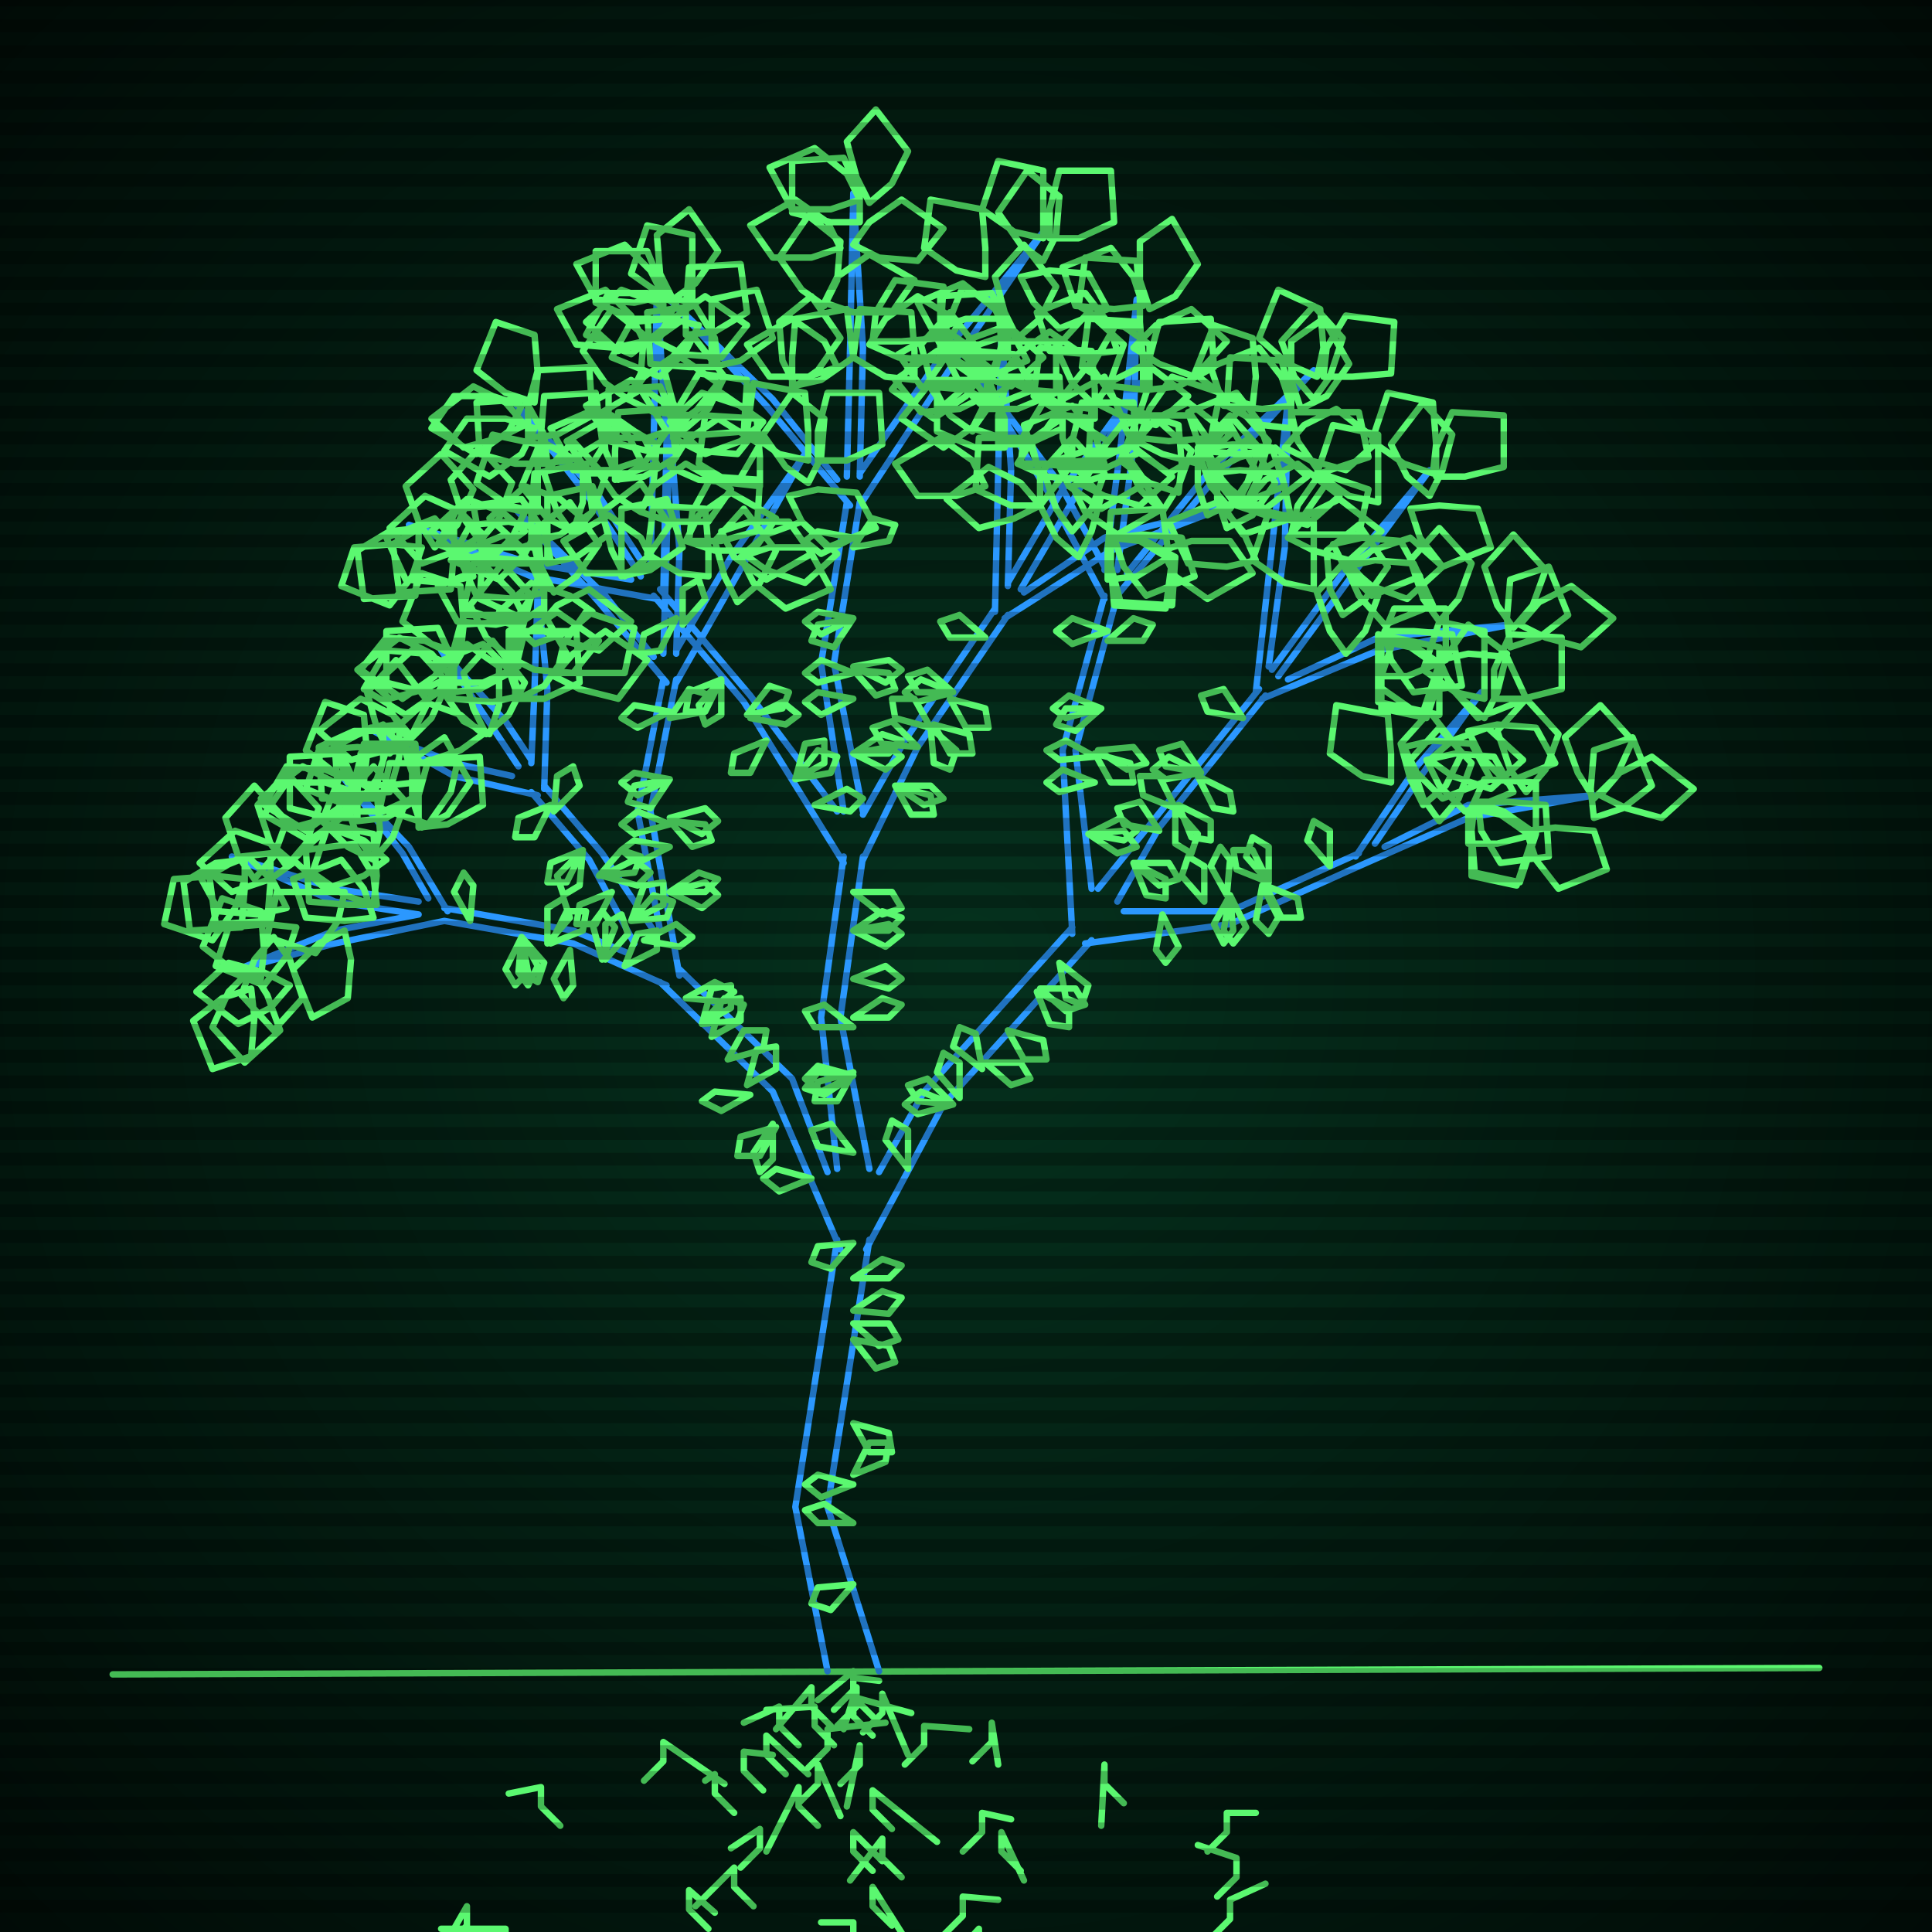 <svg xmlns="http://www.w3.org/2000/svg"
             width="600" height="600"
            >
    
            <style>
                @keyframes glow {0 % {opacity: 0.6;}
                3% {opacity: 0.9;} 30% {opacity: 0.6} 70% {opacity: 0.9}}
    
                .flicker {
                animation: glow 3s linear infinite alternate;
                animation-duration: 2.5s;
                animation-delay: 2.3s;
            }
    
    
            </style>
    
            <defs>
                <radialGradient id="screenGradient"
                                r="100%"
                >
                    <stop offset="0%" stop-color="#05321e"/>
                    <stop offset="90%" stop-color="black"/>
    
                </radialGradient>
            </defs>
    
            <rect
                fill="black"
                width="600" height="600"/>
    
            <rect
                className="flicker"
                fill="url(#screenGradient)"
                width="600" height="600"/>
    
    
            <path
                id="ground-path"
                className="flicker"
                style="fill: none;stroke: #5bf870;stroke-width:2px;stroke-linecap:round;stroke-linejoin:round;stroke-miterlimit:4;stroke-dasharray:none"
                d="M 35 520 L 565 518 "
            />
            <path
                id="branch-path"
                className="flicker"
                style="fill: none;stroke: #2b98ff;stroke-width:2px;stroke-linecap:round;stroke-linejoin:round;stroke-miterlimit:4;stroke-dasharray:none"
                d="M 257 519 L 247 468 L 260 385 M 270 385 L 257 468 L 273 519 M 261 388 L 240 339 L 205 305 M 211 301 L 246 335 L 257 364 M 207 306 L 178 293 L 138 286 M 138 282 L 178 289 L 195 296 M 138 286 L 104 293 L 74 301 L 104 289 L 130 284 M 130 284 L 104 280 L 72 266 L 104 276 L 130 280 M 133 279 L 125 265 L 107 242 L 127 263 L 139 283 M 197 293 L 183 267 L 165 246 M 169 244 L 187 265 L 203 289 M 167 247 L 141 241 L 116 227 L 141 237 L 159 241 M 161 238 L 153 226 L 137 202 L 157 224 L 165 236 M 165 237 L 166 214 L 167 183 L 170 214 L 169 245 M 205 289 L 198 252 L 206 211 M 210 211 L 202 252 L 211 303 M 207 212 L 186 187 L 160 158 L 188 185 L 203 204 M 206 203 L 207 171 L 208 131 L 211 171 L 210 203 M 210 202 L 227 173 L 250 141 L 231 175 L 210 212 M 260 363 L 255 316 L 262 266 M 268 266 L 261 316 L 270 363 M 262 268 L 231 218 L 203 185 M 205 183 L 233 216 L 260 252 M 204 186 L 165 179 L 127 163 L 165 175 L 196 180 M 199 179 L 184 156 L 159 124 L 186 154 L 201 177 M 202 176 L 203 137 L 204 90 L 207 137 L 206 184 M 262 252 L 255 206 L 263 156 M 267 156 L 259 206 L 268 252 M 264 157 L 238 126 L 207 92 L 240 124 L 260 149 M 263 148 L 264 108 L 265 60 L 268 108 L 267 148 M 267 147 L 292 111 L 324 72 L 296 113 L 267 157 M 268 253 L 281 230 L 309 189 M 313 191 L 285 232 L 268 267 M 309 190 L 310 146 L 311 102 L 314 146 L 313 182 M 313 181 L 330 152 L 354 119 L 334 154 L 317 183 M 318 184 L 343 167 L 382 157 L 345 171 L 312 192 M 273 364 L 287 339 L 333 288 M 339 292 L 293 343 L 269 388 M 333 290 L 330 233 L 343 185 M 347 185 L 334 233 L 339 276 M 343 186 L 325 152 L 302 114 L 329 150 L 343 176 M 343 177 L 348 139 L 353 93 L 352 139 L 347 177 M 350 178 L 375 147 L 408 115 L 377 149 L 346 186 M 341 276 L 358 255 L 391 214 M 393 216 L 360 257 L 347 280 M 390 215 L 395 170 L 400 124 L 399 170 L 394 207 M 395 208 L 417 178 L 444 146 L 419 180 L 397 210 M 400 211 L 428 198 L 469 194 L 428 202 L 392 217 M 349 283 L 382 283 L 422 265 M 422 269 L 382 287 L 337 293 M 421 266 L 440 238 L 460 215 L 442 240 L 427 262 M 430 263 L 456 250 L 495 247 L 456 254 L 422 269 "
            />
            <path
                id="leaf-path"
                className="flicker"
                style="fill: none;stroke: #5bf870;stroke-width:2px;stroke-linecap:round;stroke-linejoin:round;stroke-miterlimit:4;stroke-dasharray:none"
                d="M 265 411 L 276 411 L 279 416 L 273 418 L 265 411 M 265 407 L 274 401 L 280 403 L 276 408 L 265 407 M 265 458 L 270 448 L 276 448 L 275 454 L 265 458 M 265 492 L 258 500 L 252 498 L 254 493 L 265 492 M 265 473 L 254 473 L 250 469 L 256 467 L 265 473 M 265 416 L 276 418 L 278 423 L 272 425 L 265 416 M 265 397 L 274 391 L 280 393 L 276 397 L 265 397 M 265 461 L 255 465 L 250 461 L 254 458 L 265 461 M 265 442 L 276 445 L 277 451 L 270 451 L 265 442 M 265 386 L 258 394 L 252 392 L 254 387 L 265 386 M 221 322 L 224 311 L 230 310 L 230 317 L 221 322 M 241 350 L 236 359 L 229 359 L 230 353 L 241 350 M 233 340 L 224 345 L 218 342 L 222 339 L 233 340 M 218 318 L 225 310 L 231 312 L 229 317 L 218 318 M 226 329 L 231 320 L 238 320 L 237 326 L 226 329 M 232 337 L 235 326 L 241 325 L 241 332 L 232 337 M 240 349 L 240 360 L 236 364 L 234 358 L 240 349 M 252 366 L 242 370 L 237 366 L 241 363 L 252 366 M 213 310 L 222 305 L 228 308 L 224 311 L 213 310 M 218 318 L 221 307 L 227 306 L 227 313 L 218 318 M 162 291 L 169 299 L 167 305 L 162 302 L 162 291 M 194 300 L 198 290 L 204 289 L 204 295 L 194 300 M 146 286 L 141 277 L 144 271 L 147 275 L 146 286 M 187 298 L 184 287 L 187 283 L 191 288 L 187 298 M 177 295 L 178 306 L 175 310 L 172 304 L 177 295 M 170 293 L 170 282 L 175 279 L 177 285 L 170 293 M 162 291 L 167 300 L 164 306 L 161 302 L 162 291 M 188 298 L 188 287 L 193 284 L 195 290 L 188 298 M 162 291 L 164 302 L 160 306 L 157 301 L 162 291 M 171 293 L 176 283 L 182 283 L 181 289 L 171 293 M 116 285 L 107 286 L 95 285 L 91 273 L 106 267 L 113 276 L 116 285 M 90 306 L 84 313 L 74 318 L 61 308 L 71 299 L 82 302 L 90 306 M 107 289 L 109 298 L 108 310 L 97 316 L 91 301 L 99 293 L 107 289 M 92 288 L 89 297 L 82 306 L 67 300 L 71 288 L 83 287 L 92 288 M 81 304 L 72 301 L 63 294 L 69 279 L 81 283 L 82 295 L 81 304 M 78 301 L 83 309 L 87 320 L 76 330 L 66 319 L 71 308 L 78 301 M 117 281 L 108 281 L 96 280 L 95 264 L 110 262 L 116 272 L 117 281 M 85 291 L 90 298 L 94 310 L 85 320 L 75 309 L 79 298 L 85 291 M 116 281 L 107 278 L 97 271 L 102 256 L 116 259 L 117 272 L 116 281 M 78 307 L 79 316 L 78 328 L 66 332 L 60 317 L 69 310 L 78 307 M 89 282 L 80 284 L 68 283 L 62 272 L 77 266 L 85 274 L 89 282 M 107 277 L 105 286 L 98 296 L 83 291 L 86 277 L 98 277 L 107 277 M 91 268 L 84 273 L 72 277 L 62 268 L 73 258 L 84 262 L 91 268 M 79 273 L 74 266 L 70 254 L 79 244 L 89 255 L 85 266 L 79 273 M 76 267 L 76 276 L 75 288 L 59 289 L 57 274 L 67 268 L 76 267 M 116 267 L 108 263 L 100 255 L 106 240 L 117 246 L 118 258 L 116 267 M 84 265 L 84 274 L 83 286 L 67 287 L 65 272 L 75 266 L 84 265 M 116 267 L 111 260 L 107 248 L 116 238 L 126 249 L 122 260 L 116 267 M 76 273 L 73 282 L 66 292 L 51 287 L 54 273 L 67 272 L 76 273 M 89 269 L 84 262 L 80 250 L 89 240 L 99 251 L 95 262 L 89 269 M 120 267 L 113 272 L 101 276 L 91 267 L 102 257 L 113 261 L 120 267 M 111 254 L 102 254 L 90 251 L 90 235 L 106 234 L 111 245 L 111 254 M 110 252 L 110 243 L 113 231 L 129 231 L 130 247 L 119 252 L 110 252 M 110 243 L 105 251 L 95 258 L 82 250 L 89 238 L 101 239 L 110 243 M 131 257 L 128 248 L 128 236 L 138 229 L 146 243 L 139 253 L 131 257 M 110 246 L 106 254 L 96 261 L 82 253 L 89 243 L 101 243 L 110 246 M 130 257 L 130 247 L 133 236 L 149 235 L 150 250 L 139 256 L 130 257 M 110 250 L 102 254 L 91 257 L 81 248 L 94 238 L 104 243 L 110 250 M 111 255 L 111 246 L 112 234 L 128 233 L 130 248 L 120 254 L 111 255 M 113 243 L 104 240 L 95 233 L 101 218 L 113 222 L 114 234 L 113 243 M 200 292 L 210 287 L 215 291 L 211 294 L 200 292 M 172 252 L 173 241 L 178 238 L 180 244 L 172 252 M 196 286 L 200 275 L 206 274 L 206 281 L 196 286 M 190 277 L 185 287 L 179 287 L 180 281 L 190 277 M 186 272 L 193 264 L 199 266 L 197 271 L 186 272 M 181 264 L 180 275 L 175 278 L 173 272 L 181 264 M 196 286 L 203 278 L 209 280 L 207 285 L 196 286 M 181 264 L 176 274 L 170 274 L 171 268 L 181 264 M 187 272 L 197 267 L 202 271 L 198 275 L 187 272 M 171 250 L 166 260 L 160 260 L 161 254 L 171 250 M 129 243 L 120 244 L 108 243 L 104 231 L 119 225 L 126 234 L 129 243 M 142 237 L 140 246 L 133 256 L 118 251 L 121 237 L 133 237 L 142 237 M 128 229 L 120 233 L 109 236 L 99 227 L 112 217 L 122 222 L 128 229 M 121 234 L 117 226 L 114 215 L 123 205 L 133 218 L 128 228 L 121 234 M 119 227 L 119 236 L 116 248 L 100 248 L 99 232 L 110 227 L 119 227 M 152 228 L 144 224 L 137 214 L 145 200 L 155 207 L 155 219 L 152 228 M 124 225 L 124 235 L 121 246 L 105 247 L 104 232 L 115 226 L 124 225 M 151 228 L 147 220 L 144 209 L 153 199 L 163 212 L 158 222 L 151 228 M 120 233 L 117 242 L 110 251 L 95 245 L 99 233 L 111 232 L 120 233 M 127 230 L 122 222 L 118 211 L 129 201 L 139 212 L 134 223 L 127 230 M 150 228 L 143 233 L 131 237 L 121 228 L 132 218 L 143 222 L 150 228 M 141 215 L 132 215 L 120 212 L 120 196 L 136 195 L 141 206 L 141 215 M 141 212 L 141 203 L 144 191 L 160 191 L 161 207 L 150 212 L 141 212 M 140 203 L 135 210 L 125 217 L 112 208 L 120 198 L 132 199 L 140 203 M 161 217 L 158 208 L 158 196 L 168 189 L 176 203 L 169 213 L 161 217 M 141 207 L 136 215 L 126 222 L 113 214 L 120 202 L 132 203 L 141 207 M 160 217 L 160 208 L 163 196 L 179 196 L 180 212 L 169 217 L 160 217 M 140 210 L 132 214 L 121 217 L 111 208 L 124 198 L 134 203 L 140 210 M 140 215 L 140 205 L 143 194 L 159 193 L 160 208 L 149 214 L 140 215 M 143 203 L 134 200 L 125 193 L 131 178 L 143 182 L 144 194 L 143 203 M 158 204 L 151 198 L 146 188 L 156 175 L 165 185 L 162 196 L 158 204 M 167 195 L 173 188 L 183 183 L 196 193 L 186 202 L 175 199 L 167 195 M 169 184 L 160 186 L 148 185 L 142 172 L 157 166 L 165 175 L 169 184 M 173 209 L 175 200 L 182 190 L 197 195 L 194 209 L 182 209 L 173 209 M 163 192 L 154 194 L 142 193 L 136 182 L 151 176 L 159 184 L 163 192 M 172 210 L 178 203 L 188 196 L 201 205 L 192 217 L 180 214 L 172 210 M 169 191 L 160 191 L 149 186 L 150 170 L 166 170 L 169 182 L 169 191 M 158 204 L 163 197 L 173 190 L 186 199 L 178 209 L 166 208 L 158 204 M 172 184 L 168 176 L 167 164 L 177 156 L 186 169 L 179 179 L 172 184 M 162 216 L 153 218 L 141 217 L 135 206 L 150 200 L 158 208 L 162 216 M 208 223 L 214 214 L 221 216 L 219 221 L 208 223 M 208 277 L 217 271 L 223 273 L 219 277 L 208 277 M 208 263 L 198 268 L 193 264 L 197 261 L 208 263 M 208 254 L 219 251 L 223 255 L 218 259 L 208 254 M 208 242 L 202 251 L 195 249 L 197 244 L 208 242 M 208 277 L 219 274 L 223 278 L 218 282 L 208 277 M 208 242 L 198 247 L 193 243 L 197 240 L 208 242 M 208 255 L 219 256 L 221 261 L 215 263 L 208 255 M 208 221 L 198 226 L 193 223 L 197 219 L 208 221 M 208 256 L 197 259 L 193 256 L 198 252 L 208 256 M 184 190 L 177 196 L 166 200 L 155 190 L 165 181 L 177 185 L 184 190 M 171 174 L 162 174 L 150 173 L 147 157 L 162 155 L 169 165 L 171 174 M 165 168 L 165 159 L 166 147 L 182 144 L 184 159 L 174 166 L 165 168 M 163 159 L 159 167 L 151 175 L 136 169 L 142 158 L 154 157 L 163 159 M 194 179 L 190 171 L 187 159 L 199 150 L 208 163 L 201 173 L 194 179 M 167 164 L 163 172 L 155 180 L 140 174 L 146 163 L 158 162 L 167 164 M 193 179 L 193 170 L 193 158 L 207 155 L 212 170 L 202 177 L 193 179 M 163 165 L 156 170 L 144 174 L 134 165 L 145 155 L 156 159 L 163 165 M 170 175 L 170 166 L 170 154 L 184 151 L 189 166 L 179 173 L 170 175 M 167 159 L 158 157 L 148 150 L 153 135 L 167 138 L 167 150 L 167 159 M 199 159 L 191 154 L 184 144 L 192 131 L 204 138 L 203 150 L 199 159 M 208 145 L 213 137 L 223 130 L 236 138 L 229 150 L 217 149 L 208 145 M 210 133 L 201 136 L 189 136 L 182 126 L 196 118 L 206 125 L 210 133 M 214 168 L 215 159 L 221 148 L 236 149 L 235 165 L 224 168 L 214 168 M 204 144 L 195 147 L 183 147 L 176 137 L 190 129 L 200 136 L 204 144 M 213 168 L 217 160 L 227 153 L 241 161 L 234 171 L 222 171 L 213 168 M 210 140 L 201 140 L 189 137 L 189 121 L 205 120 L 210 131 L 210 140 M 199 159 L 203 151 L 213 144 L 227 152 L 220 162 L 208 162 L 199 159 M 213 133 L 209 125 L 206 114 L 215 104 L 225 117 L 220 127 L 213 133 M 203 175 L 194 178 L 182 178 L 175 168 L 189 160 L 199 167 L 203 175 M 245 154 L 254 152 L 266 153 L 272 164 L 257 170 L 249 162 L 245 154 M 251 143 L 242 141 L 232 134 L 234 119 L 250 122 L 251 134 L 251 143 M 231 172 L 238 166 L 249 162 L 260 172 L 250 181 L 238 177 L 231 172 M 236 151 L 227 150 L 217 144 L 219 129 L 235 130 L 236 142 L 236 151 M 230 173 L 239 170 L 251 170 L 258 183 L 244 189 L 234 181 L 230 173 M 251 150 L 244 145 L 237 135 L 246 122 L 256 130 L 255 142 L 251 150 M 224 165 L 233 162 L 245 162 L 252 172 L 238 180 L 228 173 L 224 165 M 254 143 L 254 134 L 257 122 L 273 122 L 274 138 L 263 143 L 254 143 M 220 179 L 211 178 L 201 172 L 203 157 L 219 158 L 220 170 L 220 179 M 229 187 L 225 179 L 222 168 L 231 158 L 241 171 L 236 181 L 229 187 M 265 334 L 255 339 L 250 335 L 254 331 L 265 334 M 265 319 L 253 319 L 250 314 L 256 312 L 265 319 M 265 289 L 276 287 L 280 290 L 275 294 L 265 289 M 265 304 L 275 300 L 280 304 L 276 307 L 265 304 M 265 316 L 274 310 L 280 312 L 276 316 L 265 316 M 265 333 L 260 342 L 253 342 L 254 336 L 265 333 M 265 358 L 254 356 L 252 351 L 258 349 L 265 358 M 265 277 L 277 277 L 280 282 L 274 284 L 265 277 M 265 289 L 274 283 L 280 285 L 276 289 L 265 289 M 265 334 L 256 340 L 250 338 L 254 333 L 265 334 M 253 250 L 263 245 L 268 248 L 264 252 L 253 250 M 212 194 L 212 183 L 217 180 L 219 186 L 212 194 M 247 242 L 250 231 L 256 230 L 256 237 L 247 242 M 238 230 L 233 240 L 227 240 L 228 234 L 238 230 M 232 222 L 239 213 L 245 215 L 243 220 L 232 222 M 224 211 L 224 222 L 219 225 L 217 219 L 224 211 M 247 242 L 254 233 L 260 235 L 258 240 L 247 242 M 224 211 L 219 221 L 213 221 L 214 215 L 224 211 M 233 223 L 243 218 L 248 222 L 244 225 L 233 223 M 210 192 L 205 202 L 199 203 L 200 197 L 210 192 M 147 179 L 138 181 L 126 180 L 120 167 L 135 161 L 143 170 L 147 179 M 168 175 L 166 184 L 159 194 L 144 189 L 147 175 L 159 175 L 168 175 M 150 166 L 142 171 L 131 175 L 121 164 L 132 154 L 143 159 L 150 166 M 135 170 L 130 162 L 126 151 L 137 141 L 147 152 L 142 163 L 135 170 M 130 164 L 130 173 L 129 185 L 113 186 L 111 171 L 121 165 L 130 164 M 178 165 L 170 161 L 162 151 L 168 137 L 181 144 L 181 156 L 178 165 M 141 162 L 141 171 L 140 183 L 124 184 L 122 169 L 132 163 L 141 162 M 178 166 L 173 159 L 169 147 L 178 137 L 188 148 L 184 159 L 178 166 M 131 170 L 128 179 L 121 188 L 106 182 L 110 170 L 122 169 L 131 170 M 149 168 L 144 161 L 140 149 L 149 139 L 159 150 L 155 161 L 149 168 M 181 161 L 174 166 L 162 170 L 152 161 L 163 151 L 174 155 L 181 161 M 170 144 L 160 144 L 149 141 L 148 125 L 163 124 L 169 135 L 170 144 M 164 136 L 164 126 L 167 115 L 183 114 L 184 129 L 173 135 L 164 136 M 162 126 L 158 134 L 148 141 L 134 133 L 141 123 L 153 123 L 162 126 M 192 149 L 188 140 L 187 128 L 199 121 L 207 134 L 200 144 L 192 149 M 166 133 L 162 141 L 152 148 L 138 140 L 145 130 L 157 130 L 166 133 M 191 149 L 191 140 L 192 128 L 208 127 L 210 142 L 200 148 L 191 149 M 163 132 L 155 136 L 144 139 L 134 130 L 147 120 L 157 125 L 163 132 M 168 144 L 168 135 L 169 123 L 185 122 L 187 137 L 177 143 L 168 144 M 166 125 L 157 122 L 148 115 L 154 100 L 166 104 L 167 116 L 166 125 M 195 124 L 188 119 L 181 109 L 190 96 L 200 104 L 199 116 L 195 124 M 204 106 L 209 99 L 219 92 L 232 101 L 224 111 L 212 110 L 204 106 M 206 92 L 197 94 L 185 93 L 179 82 L 194 76 L 202 84 L 206 92 M 210 135 L 211 126 L 217 116 L 232 118 L 231 134 L 219 135 L 210 135 M 200 106 L 191 108 L 179 107 L 173 96 L 188 90 L 196 98 L 200 106 M 209 136 L 214 129 L 224 122 L 237 131 L 229 141 L 217 140 L 209 136 M 206 99 L 197 99 L 185 94 L 185 78 L 201 78 L 206 90 L 206 99 M 195 124 L 200 117 L 210 110 L 223 119 L 215 129 L 203 128 L 195 124 M 209 93 L 205 85 L 204 73 L 214 65 L 223 78 L 216 88 L 209 93 M 199 143 L 190 146 L 178 146 L 171 133 L 185 127 L 195 135 L 199 143 M 265 170 L 271 161 L 278 163 L 276 168 L 265 170 M 265 234 L 274 228 L 280 230 L 276 234 L 265 234 M 265 217 L 255 222 L 250 218 L 254 215 L 265 217 M 265 207 L 276 205 L 280 208 L 275 212 L 265 207 M 265 192 L 259 201 L 252 199 L 254 194 L 265 192 M 265 234 L 276 232 L 280 235 L 275 239 L 265 234 M 265 192 L 255 197 L 250 193 L 254 190 L 265 192 M 265 208 L 276 209 L 278 214 L 272 216 L 265 208 M 265 167 L 255 172 L 250 168 L 254 165 L 265 167 M 265 209 L 254 212 L 250 209 L 255 205 L 265 209 M 237 131 L 230 137 L 219 141 L 208 131 L 218 122 L 230 126 L 237 131 M 223 114 L 214 114 L 202 113 L 201 97 L 216 95 L 222 105 L 223 114 M 213 104 L 213 95 L 214 83 L 230 82 L 232 97 L 222 103 L 213 104 M 210 94 L 206 102 L 196 110 L 182 104 L 189 91 L 201 91 L 210 94 M 247 120 L 243 112 L 242 100 L 252 92 L 261 105 L 254 115 L 247 120 M 217 101 L 213 109 L 205 117 L 190 111 L 196 100 L 208 99 L 217 101 M 246 120 L 246 111 L 247 99 L 263 96 L 265 111 L 255 118 L 246 120 M 211 100 L 204 105 L 192 109 L 182 100 L 193 90 L 204 94 L 211 100 M 221 114 L 221 105 L 221 93 L 235 90 L 240 105 L 230 112 L 221 114 M 215 94 L 206 92 L 196 85 L 201 70 L 215 73 L 215 85 L 215 94 M 256 95 L 249 90 L 242 80 L 251 67 L 261 75 L 260 87 L 256 95 M 265 76 L 270 69 L 280 62 L 293 71 L 285 81 L 273 80 L 265 76 M 267 62 L 258 65 L 246 65 L 239 52 L 253 46 L 263 54 L 267 62 M 271 106 L 272 97 L 278 87 L 293 89 L 292 105 L 280 106 L 271 106 M 261 77 L 252 80 L 240 80 L 233 70 L 247 62 L 257 69 L 261 77 M 270 107 L 275 99 L 285 92 L 298 100 L 291 112 L 279 111 L 270 107 M 267 69 L 258 69 L 246 66 L 246 50 L 262 49 L 267 60 L 267 69 M 256 94 L 260 86 L 270 79 L 284 87 L 277 97 L 265 97 L 256 94 M 270 63 L 266 55 L 263 44 L 272 34 L 282 47 L 277 57 L 270 63 M 260 114 L 251 117 L 239 117 L 232 107 L 246 99 L 256 106 L 260 114 M 317 86 L 326 84 L 338 85 L 344 96 L 329 102 L 321 94 L 317 86 M 324 74 L 315 72 L 305 65 L 310 50 L 324 53 L 324 65 L 324 74 M 295 111 L 302 105 L 313 101 L 324 111 L 314 120 L 302 116 L 295 111 M 306 86 L 297 84 L 287 77 L 289 62 L 305 65 L 306 77 L 306 86 M 294 111 L 303 109 L 315 110 L 321 121 L 306 127 L 298 119 L 294 111 M 324 81 L 317 76 L 310 66 L 319 53 L 329 61 L 328 73 L 324 81 M 291 102 L 300 99 L 312 99 L 319 112 L 305 118 L 295 110 L 291 102 M 326 74 L 326 65 L 329 53 L 345 53 L 346 69 L 335 74 L 326 74 M 284 118 L 275 117 L 265 111 L 267 96 L 283 97 L 284 109 L 284 118 M 293 126 L 289 118 L 286 107 L 295 97 L 305 110 L 300 120 L 293 126 M 278 244 L 289 244 L 293 248 L 287 250 L 278 244 M 285 232 L 274 231 L 271 226 L 277 224 L 285 232 M 290 225 L 301 228 L 302 234 L 295 234 L 290 225 M 296 215 L 285 218 L 281 215 L 286 211 L 296 215 M 278 244 L 289 247 L 290 253 L 283 253 L 278 244 M 296 215 L 285 215 L 282 210 L 288 208 L 296 215 M 289 226 L 297 233 L 295 239 L 290 237 L 289 226 M 306 198 L 295 198 L 292 193 L 298 191 L 306 198 M 289 226 L 278 223 L 277 217 L 284 217 L 289 226 M 295 217 L 306 220 L 307 226 L 300 226 L 295 217 M 302 134 L 295 129 L 288 119 L 297 106 L 307 114 L 306 126 L 302 134 M 311 117 L 316 110 L 326 103 L 339 112 L 331 122 L 319 121 L 311 117 M 313 104 L 304 107 L 292 107 L 285 94 L 299 88 L 309 96 L 313 104 M 317 144 L 318 135 L 324 125 L 339 127 L 338 143 L 326 144 L 317 144 M 307 117 L 298 120 L 286 120 L 279 110 L 293 102 L 303 109 L 307 117 M 316 144 L 321 136 L 331 129 L 344 137 L 337 149 L 325 148 L 316 144 M 313 111 L 304 111 L 292 108 L 292 92 L 308 91 L 313 102 L 313 111 M 302 133 L 306 125 L 316 118 L 330 126 L 323 136 L 311 136 L 302 133 M 316 105 L 312 97 L 309 86 L 318 76 L 328 89 L 323 99 L 316 105 M 306 151 L 297 154 L 285 154 L 278 144 L 292 136 L 302 143 L 306 151 M 349 132 L 358 129 L 370 129 L 377 139 L 363 147 L 353 140 L 349 132 M 355 121 L 346 120 L 336 114 L 338 99 L 354 100 L 355 112 L 355 121 M 335 150 L 341 143 L 351 138 L 364 148 L 354 157 L 343 154 L 335 150 M 340 130 L 331 129 L 321 123 L 323 108 L 339 109 L 340 121 L 340 130 M 333 151 L 342 148 L 354 148 L 361 158 L 347 166 L 337 159 L 333 151 M 354 128 L 346 124 L 339 114 L 347 100 L 357 107 L 357 119 L 354 128 M 328 143 L 337 140 L 349 140 L 356 150 L 342 158 L 332 151 L 328 143 M 357 121 L 357 111 L 360 100 L 376 99 L 377 114 L 366 120 L 357 121 M 323 157 L 314 157 L 303 152 L 304 136 L 320 136 L 323 148 L 323 157 M 333 165 L 328 158 L 324 146 L 333 136 L 343 147 L 339 158 L 333 165 M 382 158 L 376 151 L 372 140 L 382 129 L 391 139 L 387 151 L 382 158 M 346 167 L 355 166 L 367 167 L 371 179 L 356 185 L 349 176 L 346 167 M 361 159 L 354 152 L 349 141 L 359 130 L 370 140 L 366 151 L 361 159 M 345 167 L 354 168 L 364 174 L 362 189 L 346 188 L 345 176 L 345 167 M 381 164 L 378 155 L 378 143 L 388 136 L 396 150 L 389 160 L 381 164 M 345 166 L 354 167 L 365 173 L 364 188 L 348 187 L 345 176 L 345 166 M 384 157 L 388 149 L 398 142 L 412 150 L 405 160 L 393 160 L 384 157 M 335 173 L 328 167 L 323 157 L 333 144 L 342 154 L 339 165 L 335 173 M 344 180 L 344 171 L 345 159 L 361 158 L 363 173 L 353 179 L 344 180 M 361 171 L 370 168 L 382 168 L 389 178 L 375 186 L 365 179 L 361 171 M 305 332 L 296 325 L 298 319 L 303 321 L 305 332 M 322 308 L 332 313 L 332 319 L 326 318 L 322 308 M 313 320 L 324 323 L 325 329 L 318 329 L 313 320 M 306 330 L 317 330 L 320 335 L 314 337 L 306 330 M 296 343 L 285 346 L 281 343 L 286 339 L 296 343 M 282 363 L 275 354 L 277 348 L 282 351 L 282 363 M 329 299 L 338 306 L 336 312 L 331 310 L 329 299 M 323 307 L 334 307 L 337 312 L 331 314 L 323 307 M 296 343 L 285 342 L 282 337 L 288 335 L 296 343 M 298 341 L 291 333 L 293 327 L 298 330 L 298 341 M 344 199 L 352 192 L 358 194 L 355 199 L 344 199 M 338 259 L 348 254 L 353 258 L 349 261 L 338 259 M 340 243 L 329 246 L 325 243 L 330 239 L 340 243 M 341 233 L 352 232 L 356 237 L 350 239 L 341 233 M 342 220 L 334 227 L 328 225 L 331 220 L 342 220 M 338 259 L 349 258 L 353 263 L 347 265 L 338 259 M 342 220 L 331 223 L 327 220 L 332 216 L 342 220 M 340 234 L 351 237 L 352 243 L 345 243 L 340 234 M 344 196 L 333 200 L 328 196 L 333 192 L 344 196 M 340 235 L 329 236 L 325 233 L 331 230 L 340 235 M 323 157 L 315 161 L 304 164 L 294 155 L 307 145 L 317 150 L 323 157 M 312 139 L 303 139 L 291 134 L 291 118 L 307 118 L 312 130 L 312 139 M 307 127 L 307 118 L 312 106 L 328 106 L 328 122 L 316 127 L 307 127 M 305 116 L 300 123 L 290 130 L 277 121 L 285 111 L 297 112 L 305 116 M 333 145 L 330 136 L 330 124 L 343 117 L 349 131 L 341 141 L 333 145 M 308 125 L 303 132 L 293 139 L 280 130 L 288 120 L 300 121 L 308 125 M 333 146 L 333 137 L 336 125 L 352 125 L 353 141 L 342 146 L 333 146 M 306 123 L 298 127 L 286 128 L 278 118 L 291 109 L 301 116 L 306 123 M 310 138 L 310 129 L 313 117 L 329 117 L 330 133 L 319 138 L 310 138 M 309 116 L 301 112 L 293 104 L 299 89 L 310 95 L 311 107 L 309 116 M 340 126 L 333 119 L 328 108 L 338 97 L 349 107 L 345 118 L 340 126 M 352 108 L 359 101 L 370 96 L 381 106 L 371 117 L 360 113 L 352 108 M 355 95 L 346 96 L 334 95 L 330 83 L 345 77 L 352 86 L 355 95 M 354 136 L 357 127 L 364 117 L 379 122 L 376 136 L 363 137 L 354 136 M 347 109 L 338 110 L 326 109 L 322 97 L 337 91 L 344 100 L 347 109 M 353 137 L 359 130 L 369 125 L 382 135 L 372 144 L 361 141 L 353 137 M 354 102 L 345 101 L 335 95 L 337 80 L 353 81 L 354 93 L 354 102 M 340 125 L 346 118 L 356 113 L 369 123 L 359 132 L 348 129 L 340 125 M 357 96 L 354 87 L 354 75 L 364 68 L 372 82 L 365 92 L 357 96 M 343 144 L 334 145 L 322 144 L 318 132 L 333 126 L 340 135 L 343 144 M 401 128 L 410 128 L 422 128 L 425 142 L 410 147 L 403 137 L 401 128 M 409 117 L 400 113 L 391 105 L 397 90 L 410 96 L 411 108 L 409 117 M 377 146 L 385 142 L 396 139 L 406 148 L 393 158 L 383 153 L 377 146 M 389 126 L 380 123 L 371 116 L 377 101 L 389 105 L 390 117 L 389 126 M 376 147 L 385 146 L 398 147 L 401 161 L 386 166 L 379 156 L 376 147 M 408 124 L 402 117 L 398 106 L 408 95 L 417 105 L 413 117 L 408 124 M 374 139 L 383 138 L 395 139 L 399 151 L 384 157 L 377 148 L 374 139 M 411 117 L 412 108 L 418 98 L 433 100 L 432 116 L 420 117 L 411 117 M 366 153 L 357 150 L 348 143 L 354 128 L 366 132 L 367 144 L 366 153 M 375 160 L 372 151 L 372 139 L 382 132 L 390 146 L 383 156 L 375 160 M 352 268 L 363 268 L 366 273 L 360 275 L 352 268 M 360 258 L 349 256 L 347 251 L 354 249 L 360 258 M 366 250 L 376 255 L 376 261 L 370 260 L 366 250 M 373 240 L 362 242 L 358 239 L 363 235 L 373 240 M 352 268 L 362 273 L 362 279 L 356 278 L 352 268 M 373 240 L 362 238 L 360 233 L 367 231 L 373 240 M 365 251 L 372 259 L 370 265 L 365 262 L 365 251 M 386 223 L 375 221 L 373 216 L 380 214 L 386 223 M 365 251 L 355 247 L 354 241 L 360 241 L 365 251 M 372 241 L 382 246 L 383 252 L 377 251 L 372 241 M 387 156 L 380 150 L 375 140 L 385 127 L 394 137 L 391 148 L 387 156 M 399 139 L 405 132 L 415 127 L 428 137 L 418 146 L 407 143 L 399 139 M 401 126 L 392 127 L 380 126 L 376 114 L 391 108 L 398 117 L 401 126 M 401 166 L 403 157 L 410 147 L 425 152 L 422 166 L 410 166 L 401 166 M 394 140 L 385 141 L 373 140 L 369 128 L 384 122 L 391 131 L 394 140 M 400 167 L 406 160 L 416 155 L 429 165 L 419 174 L 408 171 L 400 167 M 401 133 L 392 132 L 381 126 L 382 111 L 398 112 L 401 123 L 401 133 M 387 156 L 393 149 L 403 144 L 416 154 L 406 163 L 395 160 L 387 156 M 404 127 L 401 118 L 401 106 L 411 99 L 419 113 L 412 123 L 404 127 M 390 174 L 381 176 L 369 175 L 363 162 L 378 156 L 386 165 L 390 174 M 438 158 L 447 157 L 459 158 L 463 170 L 448 176 L 441 167 L 438 158 M 445 147 L 436 144 L 426 137 L 431 122 L 445 125 L 446 138 L 445 147 M 419 176 L 426 171 L 438 167 L 448 176 L 437 186 L 426 182 L 419 176 M 428 156 L 419 154 L 409 147 L 414 132 L 428 135 L 428 147 L 428 156 M 418 176 L 427 174 L 439 175 L 445 188 L 430 194 L 422 185 L 418 176 M 444 154 L 437 148 L 432 138 L 442 125 L 451 135 L 448 146 L 444 154 M 414 169 L 423 167 L 435 168 L 441 179 L 426 185 L 418 177 L 414 169 M 446 148 L 446 139 L 451 128 L 467 129 L 467 145 L 455 148 L 446 148 M 408 183 L 399 181 L 389 174 L 394 159 L 408 162 L 408 174 L 408 183 M 417 191 L 413 183 L 412 171 L 422 163 L 431 176 L 424 186 L 417 191 M 470 195 L 465 188 L 461 176 L 470 166 L 480 177 L 476 188 L 470 195 M 430 196 L 439 196 L 451 197 L 454 213 L 439 215 L 432 205 L 430 196 M 447 193 L 442 186 L 438 174 L 447 164 L 457 175 L 453 186 L 447 193 M 428 197 L 437 199 L 447 206 L 442 221 L 428 218 L 428 206 L 428 197 M 469 201 L 468 192 L 469 180 L 481 176 L 487 191 L 478 198 L 469 201 M 429 199 L 438 201 L 448 208 L 443 223 L 429 220 L 429 208 L 429 199 M 472 194 L 478 187 L 488 182 L 501 192 L 491 201 L 480 198 L 472 194 M 418 203 L 413 196 L 409 184 L 418 174 L 428 185 L 424 196 L 418 203 M 428 210 L 428 201 L 433 189 L 449 189 L 449 205 L 437 210 L 428 210 M 447 205 L 456 203 L 468 204 L 474 217 L 459 223 L 451 214 L 447 205 M 374 280 L 367 272 L 369 266 L 374 269 L 374 280 M 382 278 L 387 288 L 383 293 L 380 289 L 382 278 M 394 274 L 384 270 L 383 264 L 389 264 L 394 274 M 361 284 L 366 294 L 362 299 L 359 295 L 361 284 M 394 274 L 387 266 L 389 260 L 394 263 L 394 274 M 382 278 L 383 289 L 380 293 L 377 287 L 382 278 M 413 269 L 406 261 L 408 255 L 413 258 L 413 269 M 381 278 L 376 269 L 379 263 L 382 267 L 381 278 M 392 275 L 397 285 L 394 290 L 390 286 L 392 275 M 393 275 L 403 279 L 404 285 L 398 285 L 393 275 M 456 227 L 465 225 L 477 226 L 483 237 L 468 243 L 460 235 L 456 227 M 461 217 L 452 215 L 442 208 L 447 193 L 461 196 L 461 208 L 461 217 M 444 236 L 451 230 L 462 226 L 473 236 L 463 245 L 451 241 L 444 236 M 447 222 L 438 220 L 428 213 L 433 198 L 447 201 L 447 213 L 447 222 M 443 236 L 452 234 L 464 235 L 470 246 L 455 252 L 447 244 L 443 236 M 461 223 L 454 217 L 447 207 L 456 194 L 468 203 L 465 215 L 461 223 M 436 232 L 445 230 L 457 231 L 463 242 L 448 248 L 440 240 L 436 232 M 464 217 L 464 208 L 469 197 L 485 198 L 485 214 L 473 217 L 464 217 M 432 243 L 423 241 L 413 234 L 415 219 L 431 222 L 432 234 L 432 243 M 442 250 L 438 242 L 435 231 L 444 221 L 454 234 L 449 244 L 442 250 M 495 248 L 490 240 L 486 229 L 497 219 L 507 230 L 502 241 L 495 248 M 459 249 L 468 249 L 480 250 L 481 266 L 466 268 L 460 258 L 459 249 M 474 246 L 469 239 L 465 227 L 474 217 L 484 228 L 480 239 L 474 246 M 458 249 L 467 252 L 477 259 L 472 274 L 458 271 L 457 258 L 458 249 M 495 254 L 494 245 L 495 233 L 507 229 L 513 244 L 504 251 L 495 254 M 457 251 L 466 253 L 476 260 L 471 275 L 457 272 L 457 260 L 457 251 M 497 247 L 503 240 L 513 235 L 526 245 L 516 254 L 505 251 L 497 247 M 447 255 L 442 248 L 438 236 L 447 226 L 457 237 L 453 248 L 447 255 M 456 262 L 456 253 L 461 242 L 477 243 L 477 259 L 465 262 L 456 262 M 474 258 L 483 257 L 495 258 L 499 270 L 484 276 L 477 267 L 474 258 "
            />
            <path
                id="root-path"
                className="flicker"
                style="fill: none;stroke: #5bf870;stroke-width:2px;stroke-linecap:round;stroke-linejoin:round;stroke-miterlimit:4;stroke-dasharray:none"
                d="M 254 528 L 265 519 L 265 525 L 259 531 M 273 522 L 265 521 L 265 527 L 271 533 M 262 537 L 266 524 L 266 530 L 260 536 M 283 532 L 265 527 L 265 533 L 271 539 M 282 545 L 274 526 L 274 532 L 268 538 M 241 537 L 252 524 L 252 530 L 258 536 M 238 531 L 253 530 L 253 536 L 259 542 M 275 535 L 257 537 L 257 543 L 251 549 M 263 561 L 267 542 L 267 548 L 261 554 M 231 535 L 242 530 L 242 536 L 248 542 M 301 537 L 287 536 L 287 542 L 281 548 M 261 564 L 254 548 L 254 554 L 248 560 M 251 551 L 238 539 L 238 545 L 244 551 M 291 572 L 271 556 L 271 562 L 277 568 M 238 575 L 248 555 L 248 561 L 254 567 M 240 545 L 231 544 L 231 550 L 237 556 M 310 548 L 308 535 L 308 541 L 302 547 M 274 578 L 265 569 L 265 575 L 271 581 M 264 584 L 274 571 L 274 577 L 280 583 M 219 553 L 222 551 L 222 557 L 228 563 M 227 574 L 236 568 L 236 574 L 230 580 M 314 565 L 305 563 L 305 569 L 299 575 M 225 554 L 206 541 L 206 547 L 200 553 M 283 605 L 271 586 L 271 592 L 277 598 M 318 584 L 311 569 L 311 575 L 317 581 M 216 592 L 228 580 L 228 586 L 234 592 M 255 597 L 265 597 L 265 603 L 271 609 M 310 590 L 299 589 L 299 595 L 293 601 M 283 617 L 265 602 L 265 608 L 259 614 M 342 567 L 343 548 L 343 554 L 349 560 M 222 594 L 214 587 L 214 593 L 220 599 M 293 611 L 304 599 L 304 605 L 298 611 M 266 615 L 265 614 L 265 620 L 271 626 M 314 612 L 306 604 L 306 610 L 300 616 M 327 614 L 315 602 L 315 608 L 321 614 M 204 620 L 213 605 L 213 611 L 219 617 M 158 557 L 168 555 L 168 561 L 174 567 M 283 629 L 274 628 L 274 634 L 268 640 M 257 644 L 256 631 L 256 637 L 250 643 M 227 628 L 207 620 L 207 626 L 213 632 M 335 637 L 324 617 L 324 623 L 330 629 M 276 652 L 286 637 L 286 643 L 292 649 M 164 609 L 176 608 L 176 614 L 182 620 M 390 563 L 381 563 L 381 569 L 375 575 M 310 651 L 310 638 L 310 644 L 304 650 M 332 621 L 351 614 L 351 620 L 357 626 M 372 573 L 384 577 L 384 583 L 378 589 M 137 599 L 157 599 L 157 605 L 151 611 M 393 585 L 382 590 L 382 596 L 376 602 M 137 606 L 145 592 L 145 598 L 139 604 M 174 636 L 169 633 L 169 639 L 175 645 "
            />
    
    
            <g id="stripes"
            >
                <path
                    id="stripe-path"
                    style="stroke: rgba(0, 0, 0, 0.25);stroke-width:4px;"
                    d="M 0,0 L 600,0 M 0,8 L 600,8 M 0,16 L 600,16 M 0,24 L 600,24 M 0,32 L 600,32 M 0,40 L 600,40 M 0,48 L 600,48 M 0,56 L 600,56 M 0,64 L 600,64 M 0,72 L 600,72 M 0,80 L 600,80 M 0,88 L 600,88 M 0,96 L 600,96 M 0,104 L 600,104 M 0,112 L 600,112 M 0,120 L 600,120 M 0,128 L 600,128 M 0,136 L 600,136 M 0,144 L 600,144 M 0,152 L 600,152 M 0,160 L 600,160 M 0,168 L 600,168 M 0,176 L 600,176 M 0,184 L 600,184 M 0,192 L 600,192 M 0,200 L 600,200 M 0,208 L 600,208 M 0,216 L 600,216 M 0,224 L 600,224 M 0,232 L 600,232 M 0,240 L 600,240 M 0,248 L 600,248 M 0,256 L 600,256 M 0,264 L 600,264 M 0,272 L 600,272 M 0,280 L 600,280 M 0,288 L 600,288 M 0,296 L 600,296 M 0,304 L 600,304 M 0,312 L 600,312 M 0,320 L 600,320 M 0,328 L 600,328 M 0,336 L 600,336 M 0,344 L 600,344 M 0,352 L 600,352 M 0,360 L 600,360 M 0,368 L 600,368 M 0,376 L 600,376 M 0,384 L 600,384 M 0,392 L 600,392 M 0,400 L 600,400 M 0,408 L 600,408 M 0,416 L 600,416 M 0,424 L 600,424 M 0,432 L 600,432 M 0,440 L 600,440 M 0,448 L 600,448 M 0,456 L 600,456 M 0,464 L 600,464 M 0,472 L 600,472 M 0,480 L 600,480 M 0,488 L 600,488 M 0,496 L 600,496 M 0,504 L 600,504 M 0,512 L 600,512 M 0,520 L 600,520 M 0,528 L 600,528 M 0,536 L 600,536 M 0,544 L 600,544 M 0,552 L 600,552 M 0,560 L 600,560 M 0,568 L 600,568 M 0,576 L 600,576 M 0,584 L 600,584 M 0,592 L 600,592 z"
                />
            </g>
        </svg>
        